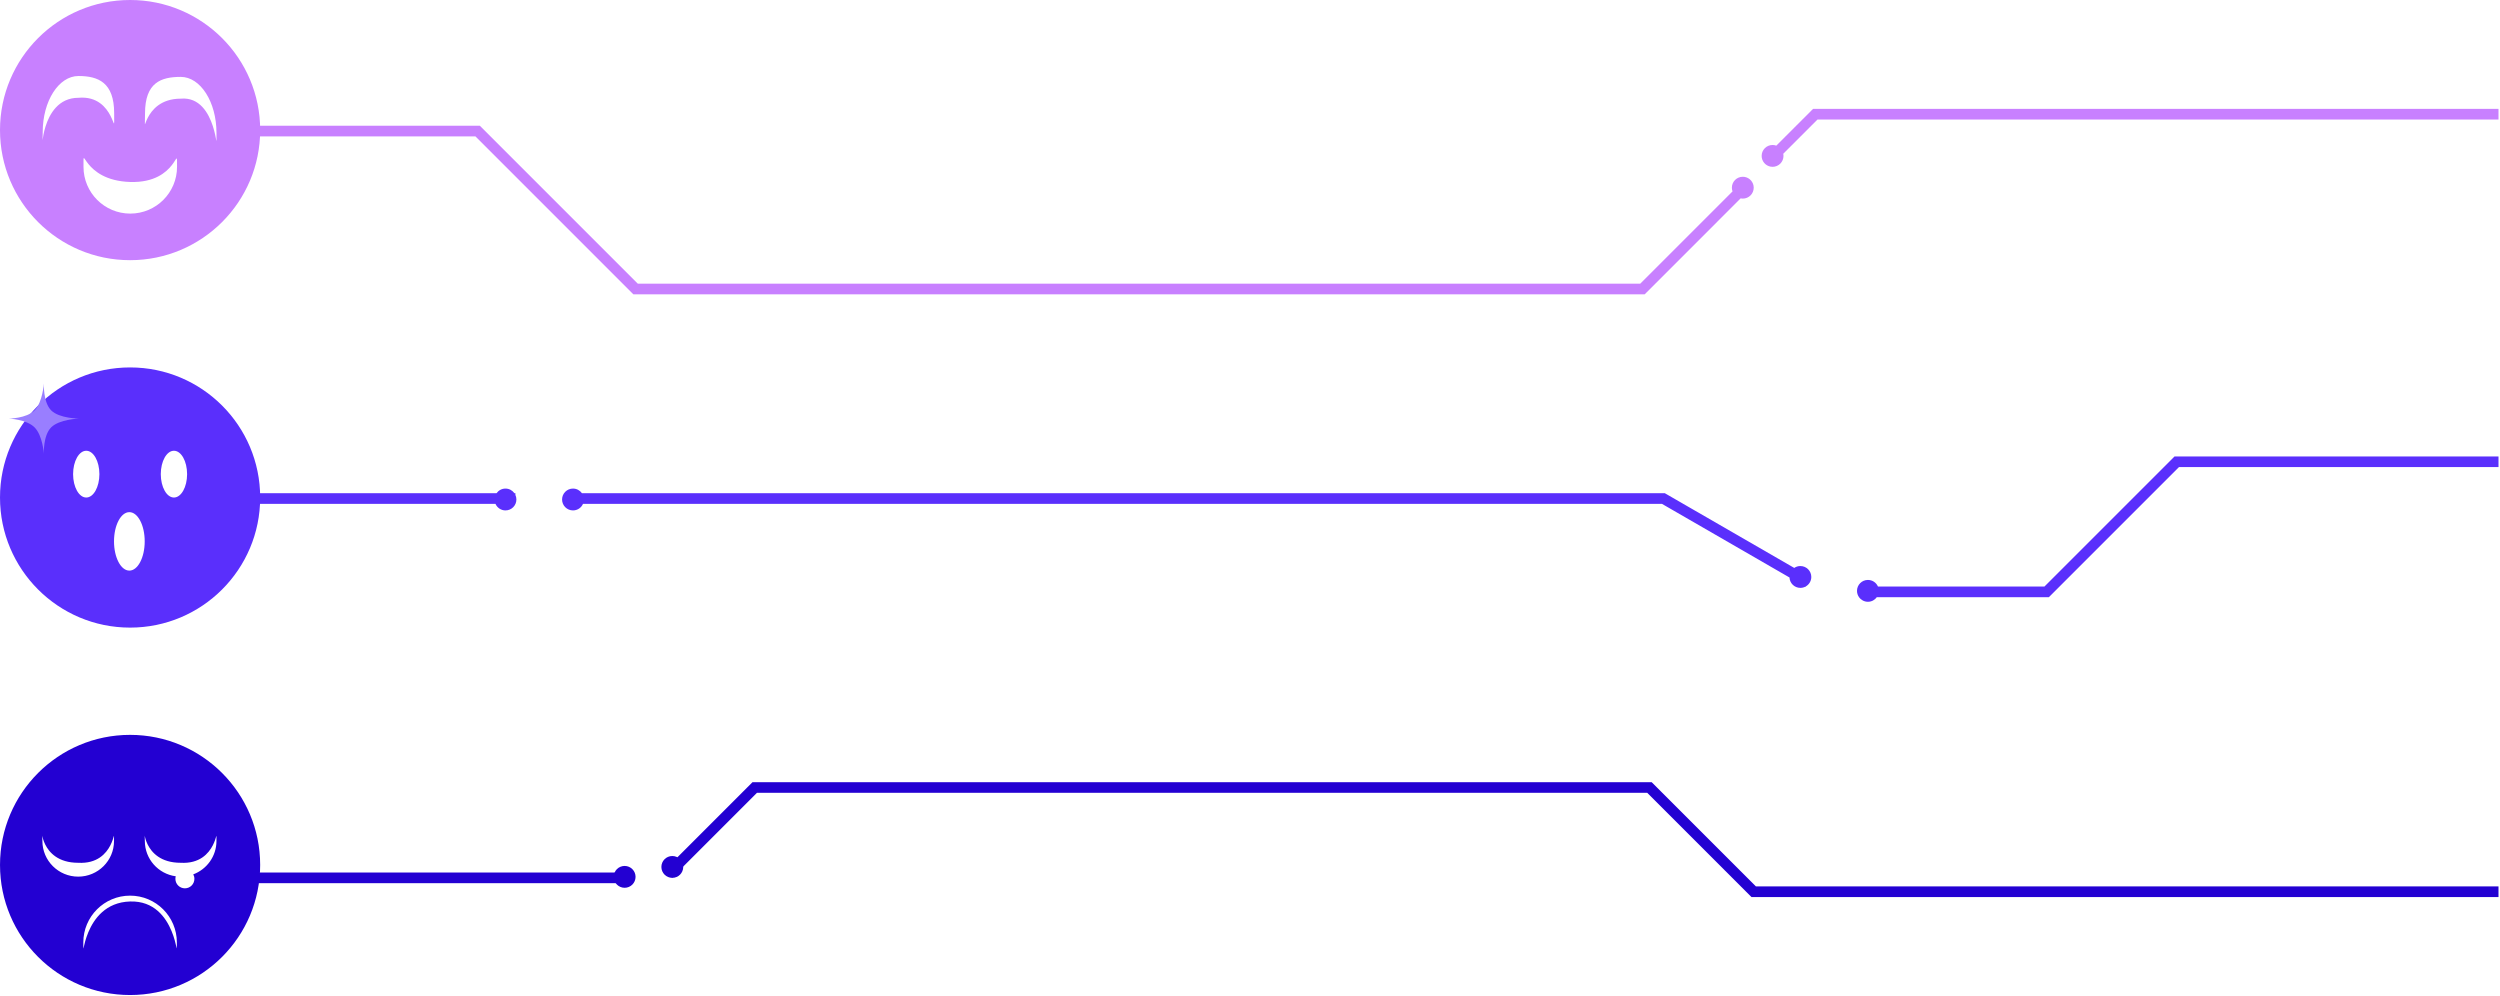 <svg width="547" height="218" viewBox="0 0 547 218" fill="none" xmlns="http://www.w3.org/2000/svg">
<path d="M53.02 192.074H136.454" stroke="#2300D2" stroke-width="2.332"/>
<path d="M146.229 191.206L165.133 172.304H360.899L383.713 195.117H546.67" stroke="#2300D2" stroke-width="2.332"/>
<path d="M28.463 160.789C44.181 160.789 56.924 173.531 56.924 189.25C56.924 204.969 44.181 217.712 28.463 217.712C12.744 217.712 0.002 204.969 0.002 189.25C0.002 173.531 12.745 160.789 28.463 160.789ZM28.464 195.966C22.812 195.966 18.23 200.548 18.23 206.199C18.23 211.851 17.759 197.57 28.464 197.245C39.019 196.925 38.697 211.851 38.697 206.199C38.697 200.548 34.115 195.966 28.464 195.966ZM39.526 188.777C30.733 188.777 31.691 179.71 31.691 184.014C31.691 187.956 34.634 191.213 38.453 191.733C38.404 191.91 38.377 192.096 38.377 192.288C38.377 193.436 39.308 194.367 40.456 194.367C41.604 194.367 42.534 193.436 42.534 192.288C42.534 191.934 42.444 191.601 42.288 191.309C45.252 190.197 47.361 187.351 47.361 184.014C47.361 179.71 47.84 189.25 39.526 188.777ZM17.111 188.777C8.318 188.777 9.276 179.71 9.276 184.014C9.276 188.318 12.784 191.808 17.111 191.809C21.438 191.808 24.946 188.318 24.946 184.014C24.946 179.71 25.425 189.25 17.111 188.777Z" fill="#2300D2"/>
<ellipse cx="136.67" cy="191.857" rx="2.39" ry="2.39" fill="#2300D2"/>
<ellipse cx="147.1" cy="189.685" rx="2.39" ry="2.39" fill="#2300D2"/>
<path d="M28.463 80.394C44.183 80.394 56.926 93.138 56.927 108.857C56.927 124.577 44.183 137.321 28.463 137.321C12.743 137.321 0 124.577 0 108.857C0 93.138 12.743 80.395 28.463 80.394ZM28.304 112.057C26.449 112.057 24.946 114.921 24.946 118.453C24.946 121.985 26.449 124.848 28.304 124.849C30.158 124.849 31.662 121.985 31.662 118.453C31.662 114.921 30.158 112.057 28.304 112.057ZM18.871 98.625C17.282 98.625 15.992 100.916 15.992 103.742C15.992 106.568 17.282 108.859 18.871 108.859C20.46 108.859 21.749 106.568 21.749 103.742C21.749 100.917 20.46 98.625 18.871 98.625ZM38.059 98.625C36.469 98.625 35.181 100.916 35.181 103.742C35.181 106.568 36.469 108.859 38.059 108.859C39.648 108.859 40.938 106.568 40.938 103.742C40.937 100.916 39.648 98.625 38.059 98.625Z" fill="#5A2FFC"/>
<path d="M9.597 83.913C9.597 83.913 9.411 88.005 11.196 89.789C12.98 91.574 17.272 91.588 17.272 91.588C17.272 91.588 12.98 91.722 11.196 93.507C9.411 95.292 9.597 99.264 9.597 99.264C9.597 99.264 9.343 95.292 7.558 93.507C5.773 91.722 1.921 91.588 1.921 91.588C1.921 91.588 5.773 91.574 7.558 89.789C9.343 88.005 9.597 83.913 9.597 83.913Z" fill="#997EFF"/>
<path d="M546.672 102.2H476.758L448.294 130.664H410.648C410.215 131.272 409.506 131.67 408.702 131.67C407.899 131.67 407.19 131.272 406.757 130.664H406.746V130.649C406.474 130.261 406.312 129.789 406.312 129.279C406.313 127.96 407.382 126.89 408.702 126.89C409.685 126.89 410.528 127.483 410.896 128.331H447.328L475.45 100.21L475.791 99.868H546.672V102.2ZM125.373 106.899C126.177 106.9 126.887 107.298 127.32 107.907H364.253L364.523 108.063L392.58 124.261C392.963 124 393.425 123.849 393.923 123.849C395.243 123.849 396.313 124.918 396.313 126.238C396.313 127.113 395.842 127.874 395.142 128.291L395.08 128.398L395.017 128.361C394.689 128.531 394.317 128.628 393.923 128.628C392.642 128.628 391.599 127.62 391.539 126.354L363.628 110.239H127.565C127.198 111.086 126.355 111.68 125.373 111.68C124.053 111.68 122.983 110.61 122.982 109.29C122.982 107.97 124.053 106.899 125.373 106.899ZM110.598 106.899C111.402 106.9 112.112 107.298 112.545 107.907H112.771V108.298C112.909 108.6 112.987 108.936 112.987 109.29C112.987 110.61 111.917 111.68 110.598 111.68C109.615 111.68 108.773 111.086 108.405 110.239H54.105V107.907H108.649C109.083 107.298 109.793 106.899 110.598 106.899Z" fill="#5A2FFC"/>
<path d="M28.463 0C44.182 0 56.926 12.743 56.927 28.463C56.927 44.183 44.183 56.927 28.463 56.927C12.743 56.926 0 44.182 0 28.463C0 12.743 12.743 0 28.463 0ZM28.502 39.817C17.796 39.493 18.268 30.85 18.269 36.502C18.269 42.154 22.85 46.735 28.502 46.735C34.154 46.735 38.736 42.154 38.736 36.502C38.736 30.85 39.058 40.137 28.502 39.817ZM39.549 16.824C35.231 16.824 31.73 18.054 31.73 24.819C31.73 31.584 30.774 21.587 39.549 21.587C47.844 20.844 47.366 35.838 47.366 29.073C47.366 22.308 43.866 16.825 39.549 16.824ZM17.162 16.631C12.845 16.631 9.344 22.116 9.344 28.881C9.344 35.645 8.388 21.395 17.162 21.395C25.458 20.652 24.98 31.551 24.98 24.786C24.979 18.021 21.479 16.631 17.162 16.631Z" fill="#C880FF"/>
<path d="M105.337 27.855L139.543 62.06H358.896L379.077 41.878C378.985 41.624 378.934 41.351 378.934 41.065C378.934 39.745 380.004 38.676 381.324 38.676C382.477 38.676 383.438 39.493 383.663 40.579L383.669 40.585L383.665 40.588C383.696 40.742 383.714 40.902 383.714 41.065C383.714 42.385 382.644 43.455 381.324 43.455C381.16 43.455 381 43.439 380.846 43.407L360.203 64.052L359.861 64.393H138.576L138.235 64.052L104.03 29.846H56.277V27.514H104.996L105.337 27.855ZM546.67 26.152H397.667L390.182 33.637C390.213 33.791 390.229 33.949 390.229 34.112C390.229 35.432 389.16 36.503 387.84 36.503C387.677 36.503 387.518 36.485 387.364 36.454L387.361 36.458L387.356 36.453C386.268 36.23 385.449 35.267 385.449 34.112C385.449 32.792 386.52 31.723 387.84 31.723C388.126 31.723 388.399 31.775 388.653 31.867L396.359 24.162L396.7 23.82H546.67V26.152Z" fill="#C880FF"/>
</svg>

